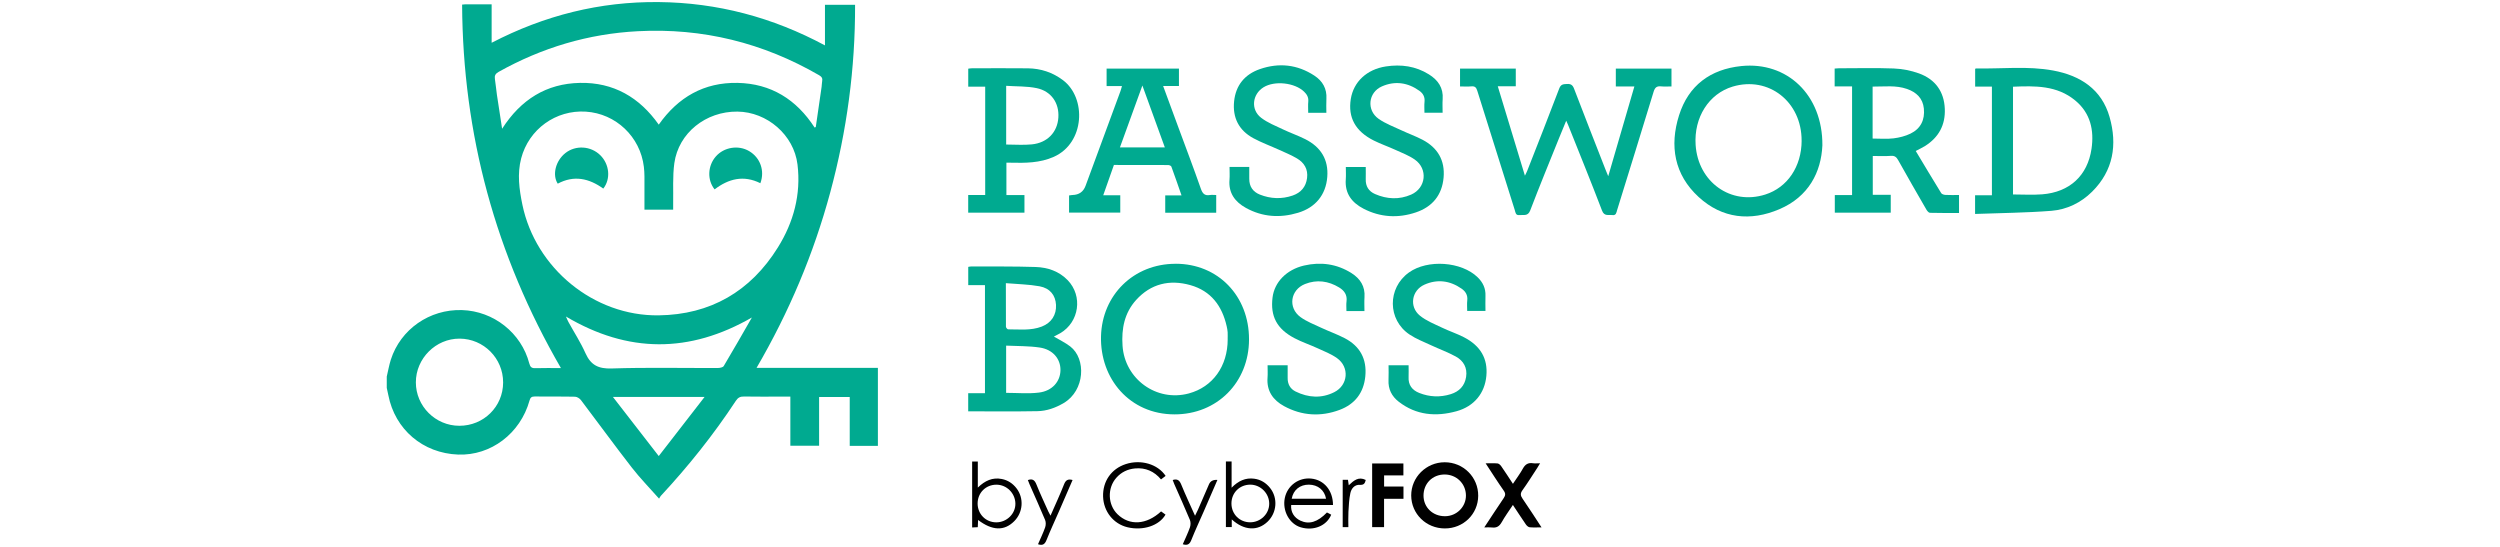 <?xml version="1.0" encoding="UTF-8"?><svg id="a" xmlns="http://www.w3.org/2000/svg" width="640" height="140" viewBox="0 0 640 140"><path d="M99,96.45c.35-1.46,.6-2.95,1.05-4.37,2.5-7.8,9.94-12.96,18.22-12.7,8.09,.25,15.2,5.85,17.23,13.67,.25,.95,.64,1.24,1.59,1.2,2.07-.07,4.15-.02,6.51-.02-16.75-28.92-25.12-59.84-25.3-93.05,.35-.03,.56-.07,.77-.07,2.21,0,4.42,0,6.79,0V10.95C139.42,3.92,153.57,.38,168.62,.53c15.05,.15,29.17,3.9,42.57,11.09V1.23h7.71c.05,16.26-2.1,32.26-6.35,47.99-4.25,15.74-10.53,30.63-18.87,44.95h31.06v19.98h-7.21v-12.51h-7.84v12.47h-7.36v-12.58c-.89,0-1.61,0-2.34,0-3.17,0-6.35,.04-9.52-.02-.98-.02-1.55,.27-2.1,1.11-5.69,8.65-12.14,16.72-19.19,24.31-.15,.16-.24,.37-.46,.72-2.45-2.77-4.88-5.25-6.99-7.97-4.42-5.69-8.66-11.52-13.01-17.26-.33-.43-1-.85-1.52-.86-3.43-.08-6.87-.01-10.31-.06-.8,0-1.12,.27-1.33,1.03-2.35,8.45-9.91,14.16-18.29,13.84-9.01-.34-16.16-6.43-17.86-15.22-.12-.62-.26-1.24-.4-1.85v-2.87Zm65.98-42.8c0-2.92,.01-5.7,0-8.48,0-.82-.06-1.65-.15-2.46-.92-7.71-7.17-13.64-14.86-14.13-7.67-.49-14.58,4.48-16.55,11.96-1.04,3.98-.5,7.94,.31,11.86,3.37,16.26,18.29,28.54,34.88,28.33,13.26-.17,23.52-6.13,30.52-17.37,4.03-6.46,5.96-13.61,5.03-21.25-.92-7.57-7.79-13.46-15.37-13.54-8.08-.09-15.08,5.46-16.16,13.2-.47,3.41-.23,6.93-.3,10.4-.01,.5,0,1,0,1.5h-7.35Zm43.57-21l.29-.13c.5-3.43,1-6.85,1.49-10.28,.07-.47,.05-.96,.14-1.42,.16-.75-.1-1.17-.77-1.56-14.36-8.31-29.82-12.14-46.4-11.27-12.7,.66-24.58,4.21-35.67,10.42-.83,.47-1.07,.98-.93,1.86,.21,1.33,.32,2.67,.51,4,.41,2.79,.85,5.58,1.33,8.69,4.81-7.49,11.34-11.57,19.93-11.74,8.57-.17,15.23,3.68,20.17,10.69,4.97-7.06,11.62-10.85,20.16-10.69,8.58,.16,15.09,4.25,19.74,11.43Zm-79.75,65.26c.01-6.18-4.97-11.19-11.14-11.22-6.1-.03-11.21,5.08-11.2,11.2,0,6.09,5.01,11.1,11.11,11.11,6.24,.02,11.22-4.9,11.23-11.08Zm63.7-16.64c-15.96,9.19-31.71,9.19-47.62-.24,.26,.57,.42,1,.64,1.4,1.46,2.66,3.13,5.23,4.36,7.99,1.36,3.04,3.3,4.02,6.7,3.91,9.03-.3,18.08-.09,27.12-.12,.54,0,1.37-.14,1.58-.51,2.46-4.11,4.82-8.28,7.21-12.43Zm-23.86,35.48c4.01-5.18,7.76-10.02,11.73-15.13h-23.46c3.96,5.11,7.71,9.96,11.73,15.13Z" style="fill:#00aa90;"/><path d="M411.72,45.07c2.28-7.82,4.46-15.31,6.68-22.93h-4.75v-4.57h14.25v4.56c-.88,0-1.78,.07-2.67-.02-1.08-.11-1.56,.27-1.9,1.36-3.08,10.12-6.22,20.22-9.35,30.32-.2,.65-.23,1.41-1.26,1.27-.97-.14-2.01,.39-2.6-1.15-2.8-7.33-5.76-14.6-8.67-21.89-.12-.31-.27-.61-.5-1.12-.68,1.65-1.29,3.12-1.89,4.6-2.46,6.11-4.97,12.21-7.32,18.36-.6,1.57-1.68,1.08-2.72,1.2-1.04,.13-1.04-.66-1.24-1.29-3.2-10.17-6.41-20.34-9.59-30.52-.26-.83-.58-1.23-1.51-1.14-.94,.09-1.89,.02-2.91,.02v-4.57h14.27v4.52h-4.61c2.33,7.67,4.59,15.13,6.95,22.9,.28-.59,.46-.91,.59-1.25,2.75-7.02,5.53-14.04,8.2-21.09,.42-1.11,1.08-1.09,1.97-1.14,.97-.06,1.45,.24,1.81,1.18,2.65,6.92,5.36,13.82,8.06,20.73,.17,.44,.35,.87,.68,1.66Z" style="fill:#00aa90;"/><path d="M269.79,86.16c1.47,.87,2.93,1.56,4.18,2.52,4.14,3.18,3.79,11.27-1.65,14.49-2.1,1.24-4.36,2.05-6.75,2.09-5.87,.11-11.73,.04-17.71,.04v-4.64h4.29v-27.67h-4.28v-4.67c.26-.04,.55-.11,.83-.11,5.47,.03,10.95-.04,16.42,.14,3.09,.1,5.99,1.08,8.22,3.39,3.9,4.06,2.95,10.69-1.9,13.55-.55,.32-1.12,.6-1.65,.88Zm-12.22,14.41c2.88,0,5.68,.27,8.4-.07,3.41-.42,5.48-2.84,5.51-5.75,.03-2.88-1.95-5.28-5.3-5.78-2.8-.42-5.68-.35-8.61-.49v12.09Zm-.07-28.08c0,3.97-.01,7.56,.02,11.15,0,.23,.36,.67,.55,.67,2.89,0,5.83,.37,8.63-.71,2.46-.95,3.78-3.02,3.64-5.56-.14-2.44-1.51-4.25-4.21-4.75-2.75-.5-5.58-.54-8.63-.8Z" style="fill:#00aa90;"/><path d="M474.12,22.11h-4.45v-4.56c.37-.02,.7-.07,1.03-.07,4.7,0,9.4-.13,14.09,.05,2.18,.09,4.42,.52,6.47,1.26,4.14,1.51,6.43,4.61,6.61,9.08,.17,4.12-1.56,7.3-5.05,9.5-.73,.46-1.52,.82-2.39,1.28,2.17,3.62,4.32,7.22,6.52,10.79,.17,.28,.72,.44,1.1,.46,1.12,.06,2.25,.02,3.46,.02v4.6c-2.52,0-4.99,.03-7.45-.04-.33-.01-.74-.52-.95-.9-2.41-4.17-4.81-8.35-7.16-12.55-.45-.81-.9-1.21-1.9-1.13-1.5,.12-3.02,.03-4.62,.03v9.94h4.6v4.58h-14.32v-4.52h4.42V22.11Zm5.27,13.36c1.9,0,3.65,.16,5.35-.05,1.48-.18,3.01-.57,4.34-1.21,2.62-1.27,3.72-3.54,3.43-6.43-.27-2.65-1.94-4.18-4.32-5.01-2.86-1-5.81-.58-8.8-.6v13.3Z" style="fill:#00aa90;"/><path d="M311.35,54.46h-13.05v-4.44h4.17c-.9-2.58-1.72-4.98-2.6-7.37-.08-.21-.54-.4-.83-.4-4.61-.02-9.21-.02-13.88-.02-.9,2.57-1.79,5.08-2.73,7.75h4.36v4.44h-13.11v-4.38c.31-.04,.6-.11,.9-.12q2.48-.07,3.32-2.34c2.99-8.09,5.97-16.19,8.95-24.28,.13-.35,.21-.72,.37-1.26h-3.93v-4.48h18.52v4.45h-4.05c1.35,3.66,2.62,7.11,3.89,10.56,1.94,5.25,3.92,10.47,5.77,15.75,.43,1.22,.96,1.83,2.29,1.61,.5-.08,1.03-.01,1.64-.01v4.54Zm-18.9-32.57c-1.99,5.48-3.85,10.62-5.75,15.85h11.5l-5.75-15.85Z" style="fill:#00aa90;"/><path d="M505.62,54.76v-4.77h4.31V22.17h-4.29v-4.52c.06-.04,.13-.13,.19-.13,6.59,.14,13.23-.68,19.77,.53,6.94,1.28,12.42,4.78,14.45,11.9,2.02,7.07,.98,13.71-4.47,19.12-2.86,2.84-6.46,4.58-10.42,4.9-6.47,.51-12.97,.55-19.54,.8Zm9.71-4.98c2.54,0,5.01,.16,7.46-.03,7.02-.55,11.63-4.77,12.64-11.66,.69-4.75-.26-9.13-4.16-12.36-4.69-3.89-10.29-3.77-15.94-3.53v27.58Z" style="fill:#00aa90;"/><path d="M300.97,67.52c10.83,0,18.79,8.21,18.78,19.34,0,11.02-8.17,19.25-19.11,19.22-11.42-.03-19.07-9.11-18.78-20.02,.28-10.51,8.32-18.54,19.1-18.53Zm13.31,19.35c0-.61,.03-1.22,0-1.82-.04-.52-.13-1.03-.25-1.54-1.18-5.2-4.01-9.03-9.3-10.52-5.31-1.49-10.1-.37-13.88,3.8-2.99,3.31-3.78,7.34-3.48,11.72,.57,8.54,8.7,14.44,16.97,12.21,6.12-1.65,9.95-6.97,9.95-13.86Z" style="fill:#00aa90;"/><path d="M466.53,37.21c-.31,6.86-3.51,13.15-11.02,16.35-7.38,3.15-14.63,2.41-20.66-3.13-6.23-5.72-7.49-13.09-5.01-20.92,2.41-7.63,8-11.78,15.94-12.6,11.68-1.2,20.84,7.35,20.75,20.3Zm-5.32-1.19c.05-9.96-8.44-16.61-17.65-13.85-6.1,1.83-9.95,7.89-9.48,14.94,.63,9.51,9.02,15.49,17.83,12.69,5.67-1.8,9.28-7.14,9.31-13.78Z" style="fill:#00aa90;"/><path d="M257.65,49.94h4.61v4.51h-14.4v-4.53h4.35V22.18h-4.34v-4.6c.3-.03,.62-.1,.95-.1,4.78,0,9.56-.05,14.34,.01,3.29,.05,6.3,1.03,8.97,3.04,6.05,4.56,5.61,16.05-2.34,19.61-3.58,1.6-7.33,1.6-11.12,1.51-.3,0-.6,0-1.03,0v8.29Zm-.06-12.94c2.25,0,4.43,.18,6.57-.04,3.97-.4,6.53-3.11,6.78-6.85,.25-3.71-1.8-6.77-5.56-7.55-2.5-.52-5.14-.41-7.8-.59v15.03Z" style="fill:#00aa90;"/><path d="M324.5,93.5h5.14c0,1.16,.02,2.19,0,3.22-.03,1.59,.63,2.82,2.04,3.51,3.26,1.6,6.64,1.81,9.9,.16,3.55-1.79,3.93-6.38,.72-8.69-1.49-1.07-3.27-1.76-4.96-2.53-1.97-.91-4.04-1.59-5.96-2.6-4.52-2.38-6.2-5.62-5.61-10.41,.48-3.93,3.57-7.13,8.06-8.18,4.28-.99,8.38-.44,12.14,1.93,2.24,1.42,3.54,3.39,3.34,6.18-.08,1.15-.01,2.32-.01,3.55h-4.61c0-.88-.09-1.7,.02-2.49,.22-1.67-.6-2.78-1.89-3.56-2.75-1.67-5.72-2.08-8.74-.88-3.76,1.5-4.42,6.08-1.16,8.46,1.59,1.16,3.5,1.88,5.3,2.73,2,.94,4.1,1.67,6.05,2.69,3.91,2.05,5.68,5.33,5.25,9.75-.41,4.23-2.68,7.13-6.58,8.59-4.84,1.81-9.66,1.52-14.22-.96-2.83-1.54-4.5-3.89-4.23-7.31,.08-1.03,.01-2.07,.01-3.16Z" style="fill:#00aa90;"/><path d="M380.25,79.6h-4.65c0-.99-.08-1.86,.02-2.71,.16-1.34-.45-2.29-1.45-2.99-2.97-2.07-6.22-2.5-9.51-1.03-3.3,1.47-3.96,5.66-1.17,7.93,1.64,1.34,3.73,2.15,5.67,3.08,1.83,.88,3.79,1.52,5.6,2.45,4.29,2.21,6.15,5.5,5.75,9.89-.4,4.43-3.12,7.8-7.62,9.05-5.28,1.46-10.35,1.04-14.83-2.44-1.77-1.38-2.72-3.22-2.6-5.55,.06-1.25,.01-2.5,.01-3.78h5.13c0,1.09,.04,2.04,0,2.98-.12,2.07,.9,3.4,2.74,4.12,2.63,1.04,5.34,1.15,8.04,.31,2.16-.67,3.58-2.11,3.94-4.4,.37-2.35-.65-4.14-2.62-5.23-2.04-1.12-4.26-1.92-6.38-2.91-1.84-.86-3.78-1.6-5.46-2.72-5.68-3.78-5.72-11.91-.18-15.89,4.78-3.43,13.45-2.82,17.6,1.23,1.35,1.31,2.08,2.85,2,4.76-.05,1.25,0,2.51,0,3.84Z" style="fill:#00aa90;"/><path d="M344.5,42.76h5.13c0,1.11,.03,2.11,0,3.1-.06,1.82,.75,3.11,2.39,3.82,3.04,1.32,6.18,1.48,9.23,.14,3.83-1.68,4.35-6.6,.92-8.98-1.51-1.05-3.29-1.72-4.98-2.49-1.81-.83-3.71-1.48-5.49-2.37-4.72-2.36-6.65-5.91-5.9-10.62,.7-4.41,4.09-7.6,8.97-8.35,3.9-.6,7.64-.09,11.03,2.03,2.33,1.45,3.74,3.45,3.52,6.35-.08,1.12-.01,2.25-.01,3.47h-4.65c0-.96-.08-1.9,.02-2.82,.13-1.23-.39-2.13-1.31-2.79-2.98-2.14-6.27-2.6-9.61-1.13-3.5,1.54-3.98,6.07-.85,8.29,1.78,1.26,3.91,2.03,5.9,2.97,1.77,.83,3.62,1.49,5.34,2.39,3.89,2.04,5.8,5.27,5.41,9.69-.4,4.5-2.88,7.49-7.09,8.91-4.56,1.54-9.1,1.28-13.4-.94-3-1.55-4.83-3.91-4.55-7.52,.08-1.03,.01-2.07,.01-3.14Z" style="fill:#00aa90;"/><path d="M314.76,42.74h5.05c0,1.09,0,2.07,0,3.05,0,1.97,.94,3.32,2.73,4.03,2.76,1.09,5.59,1.2,8.4,.23,2.1-.73,3.39-2.23,3.67-4.48,.28-2.24-.72-3.91-2.58-5.01-1.45-.86-3.02-1.5-4.56-2.2-2.21-1.01-4.51-1.84-6.63-2.99-3.7-2.01-5.34-5.26-4.91-9.43,.42-4.11,2.73-6.91,6.6-8.25,4.88-1.69,9.6-1.19,13.95,1.67,2.09,1.37,3.24,3.33,3.08,5.94-.07,1.16-.01,2.33-.01,3.57h-4.65c0-1-.07-1.95,.02-2.88,.1-1.07-.35-1.83-1.07-2.52-2.4-2.32-7.54-2.88-10.38-1.13-2.91,1.8-3.34,5.72-.62,7.81,1.65,1.27,3.68,2.06,5.59,2.97,1.88,.9,3.86,1.58,5.71,2.51,3.95,1.99,5.99,5.2,5.63,9.69-.36,4.54-2.99,7.8-7.48,9.15-4.6,1.39-9.12,1.1-13.37-1.26-2.78-1.54-4.46-3.81-4.18-7.19,.09-1.07,.01-2.15,.01-3.28Z" style="fill:#00aa90;"/><path d="M369.88,135.28c-4.78,0-8.59-3.73-8.61-8.43-.02-4.67,3.83-8.5,8.56-8.51,4.79-.01,8.63,3.83,8.59,8.6-.04,4.67-3.8,8.35-8.54,8.34Zm.03-3.13c3,0,5.42-2.43,5.37-5.37-.05-2.99-2.44-5.31-5.45-5.31-3.12,0-5.43,2.32-5.41,5.44,.02,2.99,2.38,5.25,5.49,5.24Z"/><path d="M379.97,135.02c1.76-2.66,3.33-5.09,4.96-7.48,.47-.69,.55-1.19,.03-1.93-1.56-2.22-3.01-4.52-4.64-7,1.19,0,2.13-.06,3.06,.03,.34,.04,.72,.4,.94,.72,.99,1.42,1.92,2.87,2.99,4.5,.91-1.38,1.82-2.58,2.54-3.89,.6-1.09,1.35-1.58,2.59-1.38,.51,.08,1.04,.01,1.82,.01-.3,.49-.49,.84-.71,1.17-1.26,1.92-2.47,3.88-3.81,5.74-.59,.82-.5,1.38,.04,2.16,1.62,2.34,3.15,4.75,4.85,7.34-1.17,0-2.11,.06-3.04-.03-.34-.04-.73-.39-.95-.7-1.1-1.6-2.16-3.23-3.34-5.01-1.04,1.57-2.05,2.96-2.89,4.45-.59,1.05-1.33,1.47-2.5,1.31-.55-.07-1.12-.01-1.95-.01Z"/><path d="M351.26,118.64h8.01v3.07h-4.94v2.84h4.96v3.15h-4.97v7.25h-3.05v-16.3Z"/><path d="M315.33,132.98v1.95h-1.5v-16.8h1.46v6.72c1.74-1.77,3.58-2.6,5.8-2.3,1.67,.22,3.02,1.07,4.06,2.38,2.04,2.58,1.74,6.35-.67,8.64-2.56,2.43-5.97,2.27-9.14-.59Zm-.08-4.05c.02,2.7,2.1,4.77,4.78,4.78,2.66,0,4.86-2.12,4.89-4.72,.03-2.66-2.19-4.91-4.84-4.92-2.75,0-4.85,2.1-4.83,4.86Z"/><path d="M250.39,133.12l-.08,1.84-1.44,.07v-16.87h1.45v6.66c1.84-1.78,3.76-2.66,6.13-2.2,1.57,.31,2.81,1.14,3.77,2.38,1.96,2.54,1.69,6.17-.59,8.44-2.54,2.53-5.59,2.44-9.23-.32Zm-.12-4.19c.02,2.7,2.09,4.78,4.77,4.79,2.71,0,4.96-2.22,4.9-4.84-.06-2.64-2.23-4.79-4.84-4.8-2.75-.01-4.85,2.1-4.83,4.86Z"/><path d="M298.41,121.82l-1.19,.91c-1.74-2.08-3.97-3.06-6.65-2.81-1.88,.17-3.52,.95-4.78,2.38-2.36,2.65-2.21,6.91,.29,9.34,3.09,3,7.41,2.73,11.16-.72l1.13,.82c-1.61,2.83-5.74,4.19-9.72,3.24-3.61-.86-6.14-4.04-6.26-7.85-.12-3.92,2.11-7.12,5.8-8.32,3.86-1.26,8.18-.02,10.21,3.02Z"/><path d="M341.26,129.28h-10.72c-.16,1.77,.73,3.23,2.35,4,2.23,1.05,4.42,.39,6.81-2.09l1.09,.57c-1.16,2.85-4.48,4.21-7.78,3.24-2.93-.87-4.77-4.24-4.1-7.51,.65-3.18,3.57-5.31,6.79-4.97,3.26,.34,5.53,3.03,5.55,6.76Zm-1.79-1.61c-.4-2.2-2.09-3.58-4.39-3.6-2.29-.02-4,1.36-4.4,3.6h8.79Z"/><path d="M263.15,122.89c1.2-.42,1.75,.05,2.18,1.14,.93,2.33,2.01,4.6,3.03,6.89,.13,.3,.3,.58,.57,1.09,1.23-2.81,2.43-5.39,3.47-8.03,.42-1.06,.98-1.43,2.18-1.1-1.16,2.69-2.32,5.37-3.49,8.05-1.06,2.42-2.18,4.81-3.16,7.27-.43,1.09-.98,1.55-2.2,1.12,.62-1.43,1.3-2.83,1.82-4.29,.2-.57,.23-1.36,0-1.91-1.28-3.08-2.66-6.12-4-9.17-.15-.35-.28-.71-.42-1.06Z"/><path d="M300.21,122.88c1.22-.38,1.75,.1,2.19,1.17,1.06,2.6,2.26,5.14,3.53,7.98,.31-.64,.54-1.06,.73-1.5,.95-2.18,1.9-4.37,2.84-6.55q.54-1.25,2.16-1.12c-1.18,2.72-2.34,5.41-3.51,8.09-1.06,2.42-2.18,4.82-3.16,7.27-.41,1.03-.92,1.5-2.2,1.11,.62-1.43,1.31-2.84,1.83-4.31,.2-.57,.22-1.36,0-1.91-1.28-3.08-2.66-6.11-4-9.17-.15-.35-.27-.7-.41-1.06Z"/><path d="M345.18,134.94h-1.45v-12.11h1.35l.2,1.4c1.28-1.21,2.49-2.3,4.35-1.36-.2,.79-.4,1.32-1.5,1.25-1.35-.09-2.19,.94-2.44,2.13-.33,1.55-.4,3.17-.49,4.76-.07,1.28-.02,2.58-.02,3.94Z"/><path d="M194.65,46.9c-4.3-2.14-8.14-1.14-11.71,1.58-1.93-2.39-1.79-6.01,.3-8.41,2.09-2.41,5.8-3.01,8.55-1.38,2.84,1.68,4.05,5.04,2.86,8.22Z" style="fill:#00aa90;"/><path d="M154.44,48.28c-3.63-2.62-7.49-3.5-11.66-1.26-1.45-2.26-.55-5.85,1.95-7.83,2.62-2.08,6.5-1.85,8.93,.53,2.37,2.32,2.74,6.09,.78,8.56Z" style="fill:#00aa90;"/></svg>